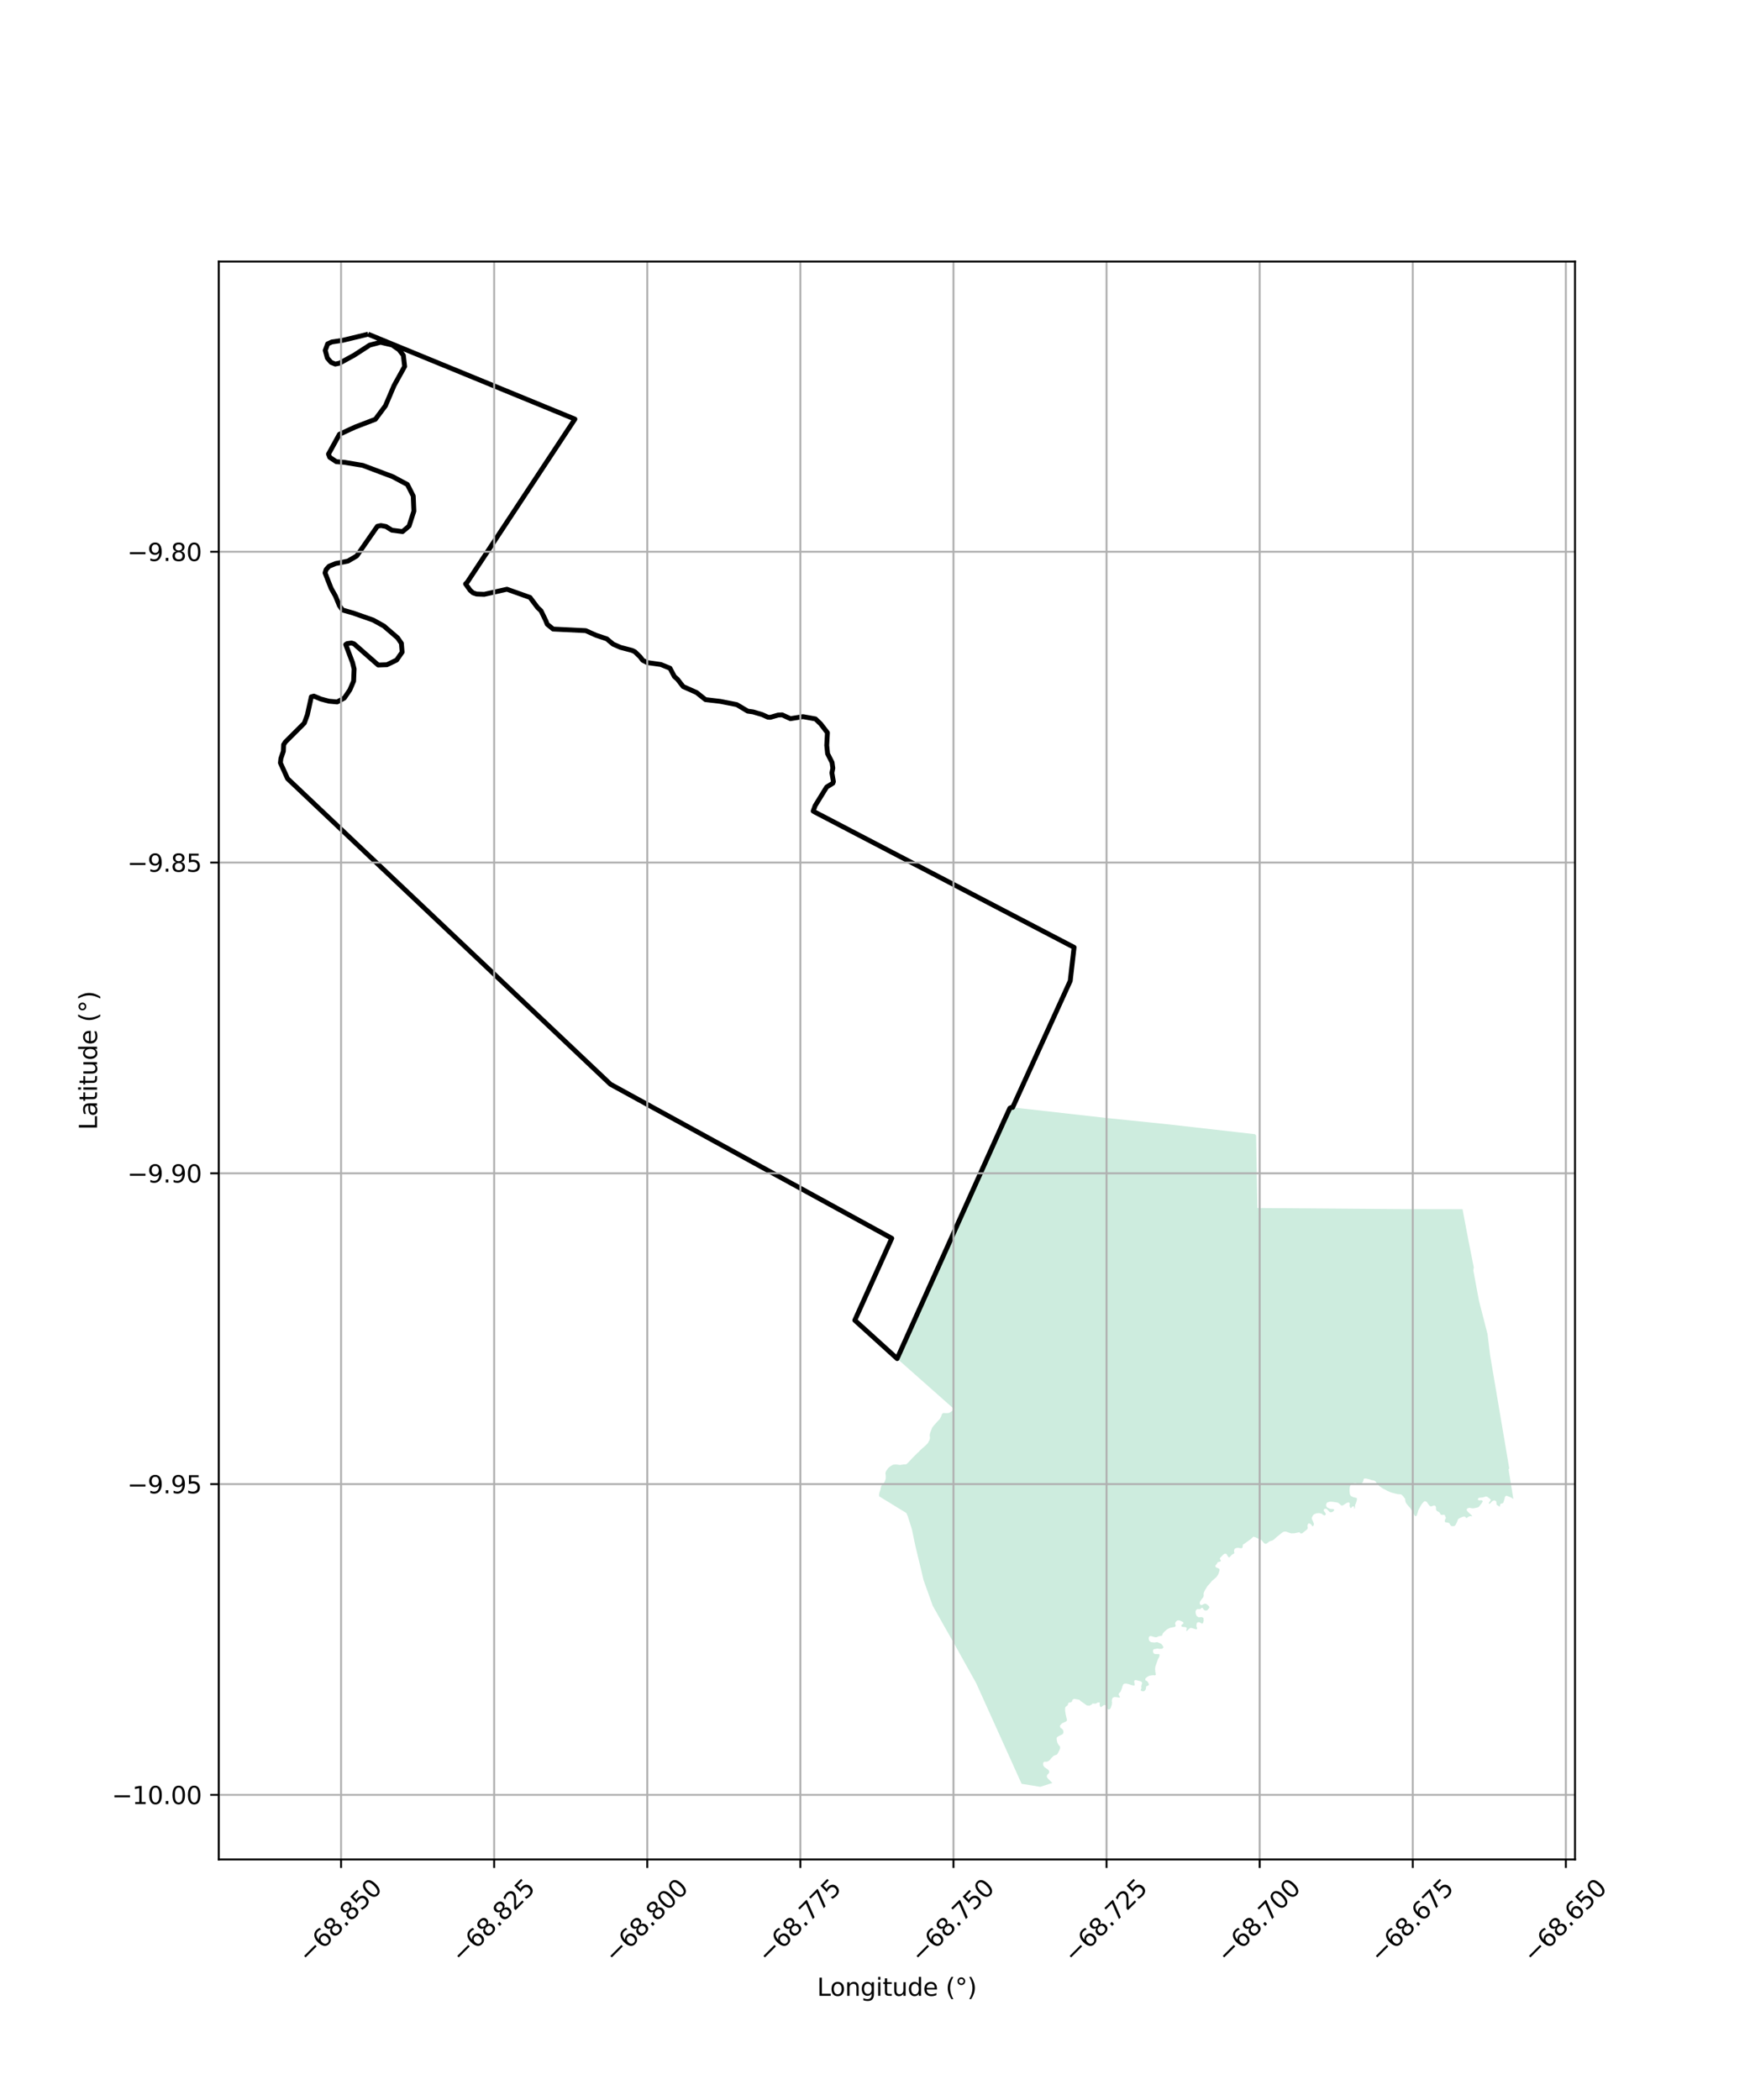 <?xml version="1.0" encoding="utf-8" standalone="no"?>
<!DOCTYPE svg PUBLIC "-//W3C//DTD SVG 1.1//EN"
  "http://www.w3.org/Graphics/SVG/1.1/DTD/svg11.dtd">
<svg xmlns:xlink="http://www.w3.org/1999/xlink" width="720pt" height="864pt" viewBox="0 0 720 864" xmlns="http://www.w3.org/2000/svg" version="1.1">
 <defs>
  <style type="text/css">*{stroke-linejoin: round; stroke-linecap: butt}</style>
 </defs>
 <g id="figure_1">
  <g id="patch_1">
   <path d="M 0 864 
L 720 864 
L 720 0 
L 0 0 
z
" style="fill: #ffffff"/>
  </g>
  <g id="axes_1">
   <g id="patch_2">
    <path d="M 90 765.029 
L 648 765.029 
L 648 107.611 
L 90 107.611 
z
" style="fill: #ffffff"/>
   </g>
   <g id="PatchCollection_1">
    <path d="M 416.219 455.588 
L 416.634 455.615 
L 455.979 460.054 
L 456.304 460.078 
L 480.962 462.619 
L 508.961 465.806 
L 516.296 466.64 
L 516.806 467.157 
L 517.314 497.014 
L 574.074 497.451 
L 574.767 497.459 
L 601.728 497.509 
L 604.143 510.276 
L 606.366 521.476 
L 606.162 522.624 
L 608.476 535.104 
L 612.01 548.876 
L 613.081 557.608 
L 613.227 558.511 
L 620.971 604.278 
L 620.652 604.48 
L 622.192 613.97 
L 622.636 616.705 
L 621.625 616.072 
L 619.752 615.357 
L 619.218 615.788 
L 618.863 617.169 
L 618.454 618.352 
L 618.142 618.53 
L 617.44 618.663 
L 617.157 619.221 
L 617.027 619.965 
L 615.762 619.042 
L 615.598 617.751 
L 615.315 617.445 
L 614.759 617.293 
L 614.15 617.49 
L 613.704 617.863 
L 613.28 618.388 
L 612.91 618.64 
L 612.617 618.728 
L 612.573 618.323 
L 612.931 617.798 
L 613.301 617.294 
L 613.246 616.867 
L 612.68 616.386 
L 611.841 615.785 
L 611.264 615.688 
L 610.579 615.94 
L 609.937 616.116 
L 609.043 616.176 
L 608.434 616.253 
L 608.108 616.548 
L 608.054 616.986 
L 608.261 617.227 
L 608.87 617.292 
L 609.534 617.214 
L 609.904 617.411 
L 610.057 617.695 
L 609.818 618.101 
L 609.405 618.758 
L 608.416 619.94 
L 608.136 620.162 
L 606.992 620.426 
L 605.982 620.591 
L 605.274 620.493 
L 604.599 620.363 
L 603.968 620.495 
L 603.555 620.791 
L 603.414 621.152 
L 603.599 621.622 
L 604.177 622.245 
L 604.93 622.931 
L 605.507 623.467 
L 605.725 624.003 
L 605.464 623.817 
L 604.832 623.796 
L 604.408 623.906 
L 603.842 624.234 
L 603.44 624.596 
L 603.2 624.509 
L 602.884 624.104 
L 602.493 623.94 
L 602.046 623.963 
L 601.083 624.357 
L 600.191 624.806 
L 599.81 625.168 
L 599.658 625.704 
L 599.246 626.624 
L 598.876 627.357 
L 598.496 627.795 
L 598.071 627.894 
L 597.484 627.928 
L 597.037 627.775 
L 596.667 627.392 
L 596.34 626.758 
L 595.97 626.539 
L 595.403 626.442 
L 594.652 626.311 
L 594.434 626.06 
L 594.456 625.655 
L 594.532 625.195 
L 594.781 624.757 
L 594.879 624.407 
L 594.628 623.958 
L 594.436 623.338 
L 593.968 623.199 
L 593.466 623.269 
L 592.859 623.235 
L 592.668 623.008 
L 592.321 622.364 
L 591.887 621.999 
L 591.263 621.738 
L 590.829 621.181 
L 590.811 620.152 
L 590.515 619.526 
L 590.048 619.386 
L 589.51 619.527 
L 588.973 619.771 
L 588.332 619.684 
L 587.638 618.866 
L 586.996 617.908 
L 586.302 617.613 
L 585.844 617.786 
L 584.899 618.886 
L 584.414 619.731 
L 583.566 621.318 
L 583.031 623.095 
L 582.771 623.671 
L 582.39 623.828 
L 582.043 623.567 
L 581.253 622.096 
L 580.211 620.441 
L 579.5 619.693 
L 578.545 618.474 
L 578.285 617.917 
L 578.145 617.22 
L 578.126 616.687 
L 577.171 615.468 
L 576.564 614.894 
L 576.009 614.79 
L 575.056 614.739 
L 573.722 614.412 
L 572.334 614.044 
L 570.895 613.436 
L 568.832 612.34 
L 567.444 611.383 
L 566.513 610.338 
L 565.94 609.502 
L 565.194 609.084 
L 564.414 608.981 
L 563.478 608.65 
L 562.161 608.338 
L 561.242 608.304 
L 561.034 608.67 
L 560.827 609.542 
L 560.481 610.065 
L 560.015 610.364 
L 559.199 610.467 
L 557.708 610.155 
L 557.084 610.19 
L 556.322 610.539 
L 555.577 611.098 
L 555.284 612.021 
L 555.233 613.44 
L 555.407 614.887 
L 555.841 615.531 
L 556.725 615.948 
L 558.078 616.296 
L 558.286 616.487 
L 558.268 617.051 
L 557.94 618.219 
L 557.508 619.265 
L 557.491 619.997 
L 557.405 620.555 
L 557.163 620.851 
L 557.162 620.276 
L 557.04 619.806 
L 556.642 619.719 
L 556.226 619.998 
L 555.863 620.487 
L 555.603 620.4 
L 555.429 620.138 
L 555.22 619.302 
L 555.393 618.71 
L 555.115 618.239 
L 554.664 618.118 
L 553.945 618.435 
L 552.837 619.133 
L 552.282 619.429 
L 551.728 619.343 
L 551.311 618.89 
L 550.461 618.229 
L 548.312 617.882 
L 547.047 617.849 
L 546.076 618.168 
L 545.765 618.53 
L 545.592 619.087 
L 545.645 619.68 
L 545.974 620.15 
L 546.633 620.55 
L 547.466 620.845 
L 548.28 620.827 
L 548.835 621.018 
L 548.957 621.245 
L 548.68 621.698 
L 548.195 622.047 
L 547.71 622.205 
L 547.184 622.173 
L 546.455 621.477 
L 545.813 620.78 
L 545.033 620.746 
L 544.652 621.078 
L 544.653 621.6 
L 545.069 622.175 
L 545.468 622.767 
L 545.399 623.185 
L 545.053 623.499 
L 544.637 623.43 
L 544.221 623.134 
L 543.718 622.734 
L 542.66 622.526 
L 541.603 622.631 
L 540.668 623.016 
L 540.183 623.487 
L 539.785 624.306 
L 539.701 624.862 
L 540.233 626.002 
L 540.543 626.821 
L 540.528 627.396 
L 540.217 627.954 
L 539.87 627.85 
L 539.575 627.345 
L 538.951 626.857 
L 538.379 626.771 
L 538.067 627.207 
L 537.895 627.799 
L 538.051 628.357 
L 537.982 628.845 
L 537.775 629.228 
L 537.29 629.63 
L 535.71 630.872 
L 535.096 630.892 
L 534.595 630.391 
L 532.684 630.806 
L 531.343 630.876 
L 530.672 630.704 
L 529.107 630.153 
L 528.282 630.153 
L 527.663 630.448 
L 526.22 631.59 
L 525.279 632.357 
L 524.876 632.716 
L 524.338 633.231 
L 523.973 633.525 
L 523.449 633.823 
L 522.897 633.973 
L 522.366 634.156 
L 522.023 634.373 
L 521.358 634.914 
L 521.015 635.151 
L 520.679 635.178 
L 520.417 635.091 
L 520.042 634.859 
L 519.833 634.643 
L 519.369 634.034 
L 518.857 633.568 
L 517.619 632.995 
L 516.373 632.411 
L 515.915 632.307 
L 515.665 632.286 
L 515.502 632.371 
L 515.285 632.589 
L 514.656 633.194 
L 512.074 635.063 
L 511.365 635.529 
L 511.293 636.048 
L 511.21 636.655 
L 511.042 636.846 
L 510.76 637.008 
L 509.937 636.911 
L 509.372 636.782 
L 508.469 636.945 
L 508.001 637.205 
L 507.743 637.773 
L 507.712 638.34 
L 507.857 638.826 
L 507.761 639.135 
L 506.922 639.606 
L 506.271 640.219 
L 505.918 640.672 
L 505.577 640.772 
L 505.222 640.367 
L 504.834 639.718 
L 504.705 639.459 
L 504.398 639.265 
L 503.946 639.217 
L 503.43 639.493 
L 502.898 639.996 
L 502.495 640.45 
L 502.076 640.872 
L 501.867 641.181 
L 501.988 641.565 
L 502.231 641.891 
L 502.292 642.165 
L 502.212 642.379 
L 501.868 642.532 
L 501.423 642.603 
L 501.069 642.746 
L 500.796 643 
L 500.735 643.285 
L 500.513 643.57 
L 500.301 643.824 
L 500.068 644.109 
L 500.059 644.465 
L 500.2 644.75 
L 500.534 644.963 
L 501.101 645.159 
L 501.525 645.393 
L 501.771 645.673 
L 501.723 646.167 
L 501.494 647.007 
L 501.118 647.913 
L 500.624 648.643 
L 500.218 649.083 
L 499.809 649.429 
L 498.606 650.457 
L 497.857 651.387 
L 496.793 652.554 
L 495.894 653.99 
L 495.338 655.077 
L 495.19 655.81 
L 495.24 656.65 
L 494.961 657.259 
L 494.372 657.968 
L 493.685 659.022 
L 493.588 659.631 
L 493.768 660.125 
L 494.145 660.372 
L 494.669 660.273 
L 495.341 659.91 
L 495.93 659.827 
L 496.389 659.975 
L 496.946 660.419 
L 497.422 660.863 
L 497.585 661.389 
L 497.032 662.157 
L 496.452 662.608 
L 495.608 662.556 
L 495.028 661.947 
L 494.816 661.524 
L 494.395 661.497 
L 493.815 662.028 
L 492.872 662.032 
L 492.602 662.002 
L 492.023 662.506 
L 491.865 663.222 
L 492.05 664.255 
L 492.394 664.918 
L 493.106 665.394 
L 494.477 665.313 
L 495.163 665.684 
L 495.213 666.892 
L 495.003 667.661 
L 494.634 668.059 
L 493.974 667.715 
L 493.341 667.371 
L 492.471 667.584 
L 492.314 668.193 
L 492.236 669.068 
L 492.473 669.73 
L 492.5 670.181 
L 492.157 670.366 
L 491.419 670.155 
L 490.417 669.838 
L 489.81 669.759 
L 489.046 670.263 
L 488.62 670.738 
L 488.305 671.022 
L 488.122 671.055 
L 488.089 670.772 
L 488.254 670.105 
L 488.237 669.705 
L 487.939 669.505 
L 487.109 669.389 
L 486.463 669.34 
L 486.064 669.107 
L 486.031 668.657 
L 486.478 668.256 
L 486.826 668.023 
L 486.909 667.739 
L 486.726 667.339 
L 485.795 666.903 
L 485.299 666.707 
L 484.702 666.641 
L 484.288 666.791 
L 483.841 667.159 
L 483.592 667.525 
L 483.46 667.959 
L 483.56 668.426 
L 483.726 668.759 
L 483.594 669.176 
L 483.245 669.376 
L 482.533 669.51 
L 481.421 669.744 
L 480.766 670.034 
L 480.036 670.467 
L 479.083 671.292 
L 478.81 671.585 
L 478.429 672.069 
L 478.247 672.453 
L 478.181 672.852 
L 477.949 672.969 
L 477.369 673.087 
L 476.589 673.254 
L 475.926 673.588 
L 475.396 673.622 
L 474.517 673.422 
L 473.803 673.173 
L 473.256 673.107 
L 472.842 673.307 
L 472.61 673.907 
L 472.677 674.541 
L 472.876 675.074 
L 473.275 675.457 
L 473.723 675.657 
L 474.928 675.789 
L 476.135 675.623 
L 477.754 676.311 
L 478.413 677.137 
L 478.661 677.771 
L 478.222 678.323 
L 477.152 678.407 
L 476.22 678.27 
L 474.656 678.547 
L 474.336 679.137 
L 474.548 680.119 
L 475.042 680.504 
L 476.194 680.559 
L 476.907 680.558 
L 477.072 680.834 
L 476.963 681.633 
L 476.443 682.571 
L 475.759 684.502 
L 475.346 685.728 
L 475.237 686.694 
L 475.348 687.962 
L 475.541 688.844 
L 475.486 689.12 
L 475.157 689.285 
L 474.279 689.231 
L 472.853 689.453 
L 471.838 690.033 
L 471.235 690.612 
L 471.208 691.274 
L 471.757 691.55 
L 472.251 692.018 
L 472.664 692.817 
L 472.691 693.203 
L 472.308 693.534 
L 471.594 693.811 
L 471.485 694.583 
L 471.321 695.19 
L 470.801 695.797 
L 470.087 695.88 
L 469.593 695.687 
L 469.291 695.357 
L 469.62 694.584 
L 469.537 693.73 
L 469.892 692.489 
L 469.755 692.02 
L 469.233 691.717 
L 467.916 691.36 
L 467.235 691.234 
L 466.928 691.278 
L 466.709 691.499 
L 466.627 691.912 
L 466.765 692.491 
L 466.82 693.153 
L 466.711 693.484 
L 465.805 693.374 
L 464.324 692.879 
L 463.308 692.66 
L 462.513 692.743 
L 462.101 693.047 
L 461.91 693.516 
L 461.582 694.591 
L 461.033 696.023 
L 460.428 696.604 
L 460.236 697.241 
L 460.622 697.877 
L 460.651 697.997 
L 460.815 698.291 
L 460.457 698.43 
L 459.604 698.292 
L 458.916 698.237 
L 458.481 698.193 
L 458.173 698.349 
L 457.76 698.543 
L 457.568 699.013 
L 457.404 699.953 
L 457.528 700.179 
L 457.432 701.309 
L 457.021 702.609 
L 456.581 703.218 
L 456.113 703.384 
L 455.672 703.053 
L 455.369 702.223 
L 455.149 701.726 
L 454.515 701.477 
L 454.185 701.505 
L 453.69 701.865 
L 453.14 702.28 
L 452.893 702.391 
L 452.534 701.949 
L 452.396 701.175 
L 452.524 700.506 
L 451.708 700.428 
L 451.267 700.678 
L 450.965 700.899 
L 450.715 700.893 
L 450.387 700.928 
L 449.506 700.873 
L 449.067 701.344 
L 448.269 701.759 
L 447.168 701.677 
L 445.956 700.793 
L 444.635 699.881 
L 444.046 699.332 
L 441.911 698.954 
L 441.689 699.082 
L 441.222 699.386 
L 441.002 700.133 
L 440.535 700.382 
L 439.764 700.494 
L 439.434 700.909 
L 439.352 701.49 
L 438.912 701.85 
L 438.39 702.293 
L 438.212 702.774 
L 438.213 703.797 
L 438.461 705.374 
L 438.82 706.922 
L 438.986 707.724 
L 438.766 708.167 
L 437.941 708.582 
L 437.033 708.97 
L 436.511 709.469 
L 436.071 710.022 
L 436.264 710.824 
L 436.842 711.211 
L 437.338 711.68 
L 437.555 712.64 
L 437.281 713.442 
L 436.153 713.996 
L 435.245 714.467 
L 434.778 714.91 
L 434.751 715.684 
L 435.027 717.012 
L 435.606 718.007 
L 436.074 718.504 
L 436.185 719.224 
L 435.91 719.998 
L 435.526 720.745 
L 435.141 721.492 
L 434.811 721.908 
L 433.6 722.324 
L 432.717 723.147 
L 431.837 724.198 
L 431.095 724.697 
L 430.407 724.836 
L 429.719 724.809 
L 429.196 725.196 
L 429.197 726.303 
L 429.776 727.104 
L 430.629 727.684 
L 431.235 728.126 
L 431.648 728.596 
L 431.676 729.288 
L 431.236 729.869 
L 430.797 730.284 
L 430.687 731.114 
L 431.321 731.943 
L 432.34 732.938 
L 432.965 733.574 
L 430.228 734.44 
L 427.993 735.147 
L 421.529 734.107 
L 420.323 733.913 
L 413.098 717.909 
L 401.601 692.443 
L 397.17 684.501 
L 393.037 677.057 
L 388.628 669.32 
L 383.748 660.627 
L 379.953 650.026 
L 379.45 647.843 
L 376.584 635.91 
L 375.173 629.164 
L 373.462 623.754 
L 372.852 622.466 
L 361.73 615.647 
L 361.673 614.798 
L 361.925 613.754 
L 362.152 613.189 
L 362.375 612.195 
L 362.453 611.665 
L 362.62 611.333 
L 362.922 610.962 
L 363.469 610.336 
L 364.052 609.559 
L 364.422 608.255 
L 364.409 606.91 
L 364.296 606.408 
L 364.352 605.724 
L 364.589 605.22 
L 365.452 603.974 
L 366.316 603.265 
L 367.434 602.614 
L 368.382 602.522 
L 369.176 602.562 
L 370.268 602.733 
L 371.809 602.503 
L 372.603 602.508 
L 373.168 602.217 
L 374.078 601.3 
L 375.402 599.848 
L 376.786 598.476 
L 377.53 597.727 
L 378.038 597.315 
L 378.383 596.874 
L 379.402 595.953 
L 380.712 594.793 
L 381.722 593.769 
L 382.43 592.46 
L 382.615 591.682 
L 382.525 590.702 
L 382.507 590.29 
L 382.735 589.395 
L 383.23 588.127 
L 383.489 587.435 
L 384.039 586.689 
L 384.635 586.015 
L 385.774 584.738 
L 386.689 583.779 
L 387.181 582.797 
L 387.514 581.9 
L 387.918 581.414 
L 388.296 581.374 
L 389.696 581.406 
L 390.458 581.306 
L 391.23 580.868 
L 392.056 580.178 
L 392.761 579.752 
L 392.096 579.344 
L 373.283 562.675 
L 369.103 558.971 
L 375.017 545.84 
L 380.193 534.34 
L 385.624 522.27 
L 393.962 503.748 
L 399.362 491.758 
L 413.152 461.023 
L 415.499 455.92 
L 416.219 455.588 
" clip-path="url(#p9c5f252899)" style="fill: #b3e2cd; fill-opacity: 0.65"/>
   </g>
   <g id="PatchCollection_2">
    <path d="M 151.451 137.493 
L 236.533 172.433 
L 192.261 239.511 
L 191.553 240.233 
L 193.41 242.836 
L 194.629 243.92 
L 196.101 244.416 
L 199.229 244.529 
L 208.572 242.431 
L 218.059 245.81 
L 221.177 249.968 
L 222.596 251.321 
L 224.592 255.425 
L 225.15 256.84 
L 227.577 258.814 
L 241.001 259.471 
L 245.147 261.333 
L 249.658 262.853 
L 252.23 265.011 
L 255.315 266.361 
L 259.977 267.58 
L 261.191 268.138 
L 263.347 270.226 
L 264.441 271.669 
L 266.265 272.598 
L 271.887 273.398 
L 275.646 274.92 
L 277.475 278.371 
L 278.739 279.479 
L 281.063 282.465 
L 286.586 284.924 
L 290.248 287.84 
L 296.27 288.554 
L 303.117 289.896 
L 307.63 292.586 
L 309.81 292.891 
L 313.528 293.988 
L 315.938 295.078 
L 316.941 295.136 
L 320.105 294.207 
L 321.772 294.114 
L 325.211 295.68 
L 330.362 294.852 
L 335.503 295.786 
L 337.62 297.81 
L 340.43 301.449 
L 340.145 306.658 
L 340.498 310.09 
L 342.327 313.692 
L 342.65 316.025 
L 342.276 317.989 
L 342.886 321.568 
L 342.669 322.222 
L 340.099 323.826 
L 335.401 331.437 
L 334.566 333.71 
L 335.262 334.122 
L 441.909 389.769 
L 440.317 403.583 
L 416.634 455.615 
L 416.219 455.588 
L 415.499 455.92 
L 413.152 461.023 
L 369.103 558.971 
L 351.688 543.196 
L 366.899 509.471 
L 251.162 446.088 
L 118.313 320.351 
L 115.364 313.86 
L 115.564 312.069 
L 116.581 309.084 
L 116.691 306.378 
L 117.388 305.3 
L 125.198 297.513 
L 126.459 294.084 
L 128.092 286.678 
L 129.133 286.397 
L 131.979 287.591 
L 135.335 288.49 
L 138.687 288.809 
L 141.649 287.205 
L 143.939 283.845 
L 145.492 280.223 
L 145.691 275.222 
L 145.068 272.676 
L 142.238 265.187 
L 142.795 264.801 
L 144.627 264.554 
L 145.667 264.906 
L 155.609 273.618 
L 159.19 273.496 
L 163.174 271.568 
L 165.442 268.317 
L 165.144 264.684 
L 163.57 262.412 
L 157.913 257.548 
L 153.536 255.119 
L 145.324 252.233 
L 140.916 250.966 
L 139.642 249.178 
L 138.028 245.26 
L 136.217 242.023 
L 133.734 235.699 
L 134.167 234.328 
L 135.397 232.959 
L 138.12 231.85 
L 143.158 230.846 
L 146.781 228.722 
L 155.243 216.551 
L 156.719 216.226 
L 158.835 216.631 
L 161.244 218.155 
L 165.628 218.71 
L 168.297 216.435 
L 170.283 210.287 
L 170.02 204.08 
L 167.624 199.355 
L 161.615 196.131 
L 149.246 191.475 
L 141.715 190.217 
L 138.368 189.942 
L 135.646 188.142 
L 135.154 186.817 
L 139.648 178.688 
L 146.1 175.696 
L 154.429 172.51 
L 158.585 166.937 
L 162.142 158.595 
L 166.483 150.77 
L 165.951 146.198 
L 164.163 143.892 
L 161.354 141.949 
L 156.556 140.811 
L 152.094 141.999 
L 145.654 146.165 
L 139.687 149.428 
L 137.946 149.794 
L 136.222 149.093 
L 134.676 147.292 
L 133.807 144.151 
L 134.805 141.473 
L 136.525 140.691 
L 141.045 140.014 
L 151.451 137.493 
L 151.451 137.493 
" clip-path="url(#p9c5f252899)" style="fill: none; stroke: #000000; stroke-width: 2"/>
   </g>
   <g id="matplotlib.axis_1">
    <g id="xtick_1">
     <g id="line2d_1">
      <path d="M 140.32 765.029 
L 140.32 107.611 
" clip-path="url(#p9c5f252899)" style="fill: none; stroke: #b0b0b0; stroke-width: 0.8; stroke-linecap: square"/>
     </g>
     <g id="line2d_2">
      <defs>
       <path id="mf2484168eb" d="M 0 0 
L 0 3.5 
" style="stroke: #000000; stroke-width: 0.8"/>
      </defs>
      <g>
       <use xlink:href="#mf2484168eb" x="140.32" y="765.029" style="stroke: #000000; stroke-width: 0.8"/>
      </g>
     </g>
     <g id="text_1">
      <!-- −68.850 -->
      <g transform="translate(126.938 808.07) rotate(-45) scale(0.1 -0.1)">
       <defs>
        <path id="DejaVuSans-2212" d="M 678 2272 
L 4684 2272 
L 4684 1741 
L 678 1741 
L 678 2272 
z
" transform="scale(0.016)"/>
        <path id="DejaVuSans-36" d="M 2113 2584 
Q 1688 2584 1439 2293 
Q 1191 2003 1191 1497 
Q 1191 994 1439 701 
Q 1688 409 2113 409 
Q 2538 409 2786 701 
Q 3034 994 3034 1497 
Q 3034 2003 2786 2293 
Q 2538 2584 2113 2584 
z
M 3366 4563 
L 3366 3988 
Q 3128 4100 2886 4159 
Q 2644 4219 2406 4219 
Q 1781 4219 1451 3797 
Q 1122 3375 1075 2522 
Q 1259 2794 1537 2939 
Q 1816 3084 2150 3084 
Q 2853 3084 3261 2657 
Q 3669 2231 3669 1497 
Q 3669 778 3244 343 
Q 2819 -91 2113 -91 
Q 1303 -91 875 529 
Q 447 1150 447 2328 
Q 447 3434 972 4092 
Q 1497 4750 2381 4750 
Q 2619 4750 2861 4703 
Q 3103 4656 3366 4563 
z
" transform="scale(0.016)"/>
        <path id="DejaVuSans-38" d="M 2034 2216 
Q 1584 2216 1326 1975 
Q 1069 1734 1069 1313 
Q 1069 891 1326 650 
Q 1584 409 2034 409 
Q 2484 409 2743 651 
Q 3003 894 3003 1313 
Q 3003 1734 2745 1975 
Q 2488 2216 2034 2216 
z
M 1403 2484 
Q 997 2584 770 2862 
Q 544 3141 544 3541 
Q 544 4100 942 4425 
Q 1341 4750 2034 4750 
Q 2731 4750 3128 4425 
Q 3525 4100 3525 3541 
Q 3525 3141 3298 2862 
Q 3072 2584 2669 2484 
Q 3125 2378 3379 2068 
Q 3634 1759 3634 1313 
Q 3634 634 3220 271 
Q 2806 -91 2034 -91 
Q 1263 -91 848 271 
Q 434 634 434 1313 
Q 434 1759 690 2068 
Q 947 2378 1403 2484 
z
M 1172 3481 
Q 1172 3119 1398 2916 
Q 1625 2713 2034 2713 
Q 2441 2713 2670 2916 
Q 2900 3119 2900 3481 
Q 2900 3844 2670 4047 
Q 2441 4250 2034 4250 
Q 1625 4250 1398 4047 
Q 1172 3844 1172 3481 
z
" transform="scale(0.016)"/>
        <path id="DejaVuSans-2e" d="M 684 794 
L 1344 794 
L 1344 0 
L 684 0 
L 684 794 
z
" transform="scale(0.016)"/>
        <path id="DejaVuSans-35" d="M 691 4666 
L 3169 4666 
L 3169 4134 
L 1269 4134 
L 1269 2991 
Q 1406 3038 1543 3061 
Q 1681 3084 1819 3084 
Q 2600 3084 3056 2656 
Q 3513 2228 3513 1497 
Q 3513 744 3044 326 
Q 2575 -91 1722 -91 
Q 1428 -91 1123 -41 
Q 819 9 494 109 
L 494 744 
Q 775 591 1075 516 
Q 1375 441 1709 441 
Q 2250 441 2565 725 
Q 2881 1009 2881 1497 
Q 2881 1984 2565 2268 
Q 2250 2553 1709 2553 
Q 1456 2553 1204 2497 
Q 953 2441 691 2322 
L 691 4666 
z
" transform="scale(0.016)"/>
        <path id="DejaVuSans-30" d="M 2034 4250 
Q 1547 4250 1301 3770 
Q 1056 3291 1056 2328 
Q 1056 1369 1301 889 
Q 1547 409 2034 409 
Q 2525 409 2770 889 
Q 3016 1369 3016 2328 
Q 3016 3291 2770 3770 
Q 2525 4250 2034 4250 
z
M 2034 4750 
Q 2819 4750 3233 4129 
Q 3647 3509 3647 2328 
Q 3647 1150 3233 529 
Q 2819 -91 2034 -91 
Q 1250 -91 836 529 
Q 422 1150 422 2328 
Q 422 3509 836 4129 
Q 1250 4750 2034 4750 
z
" transform="scale(0.016)"/>
       </defs>
       <use xlink:href="#DejaVuSans-2212"/>
       <use xlink:href="#DejaVuSans-36" transform="translate(83.789 0)"/>
       <use xlink:href="#DejaVuSans-38" transform="translate(147.412 0)"/>
       <use xlink:href="#DejaVuSans-2e" transform="translate(211.035 0)"/>
       <use xlink:href="#DejaVuSans-38" transform="translate(242.822 0)"/>
       <use xlink:href="#DejaVuSans-35" transform="translate(306.445 0)"/>
       <use xlink:href="#DejaVuSans-30" transform="translate(370.068 0)"/>
      </g>
     </g>
    </g>
    <g id="xtick_2">
     <g id="line2d_3">
      <path d="M 203.311 765.029 
L 203.311 107.611 
" clip-path="url(#p9c5f252899)" style="fill: none; stroke: #b0b0b0; stroke-width: 0.8; stroke-linecap: square"/>
     </g>
     <g id="line2d_4">
      <g>
       <use xlink:href="#mf2484168eb" x="203.311" y="765.029" style="stroke: #000000; stroke-width: 0.8"/>
      </g>
     </g>
     <g id="text_2">
      <!-- −68.825 -->
      <g transform="translate(189.928 808.07) rotate(-45) scale(0.1 -0.1)">
       <defs>
        <path id="DejaVuSans-32" d="M 1228 531 
L 3431 531 
L 3431 0 
L 469 0 
L 469 531 
Q 828 903 1448 1529 
Q 2069 2156 2228 2338 
Q 2531 2678 2651 2914 
Q 2772 3150 2772 3378 
Q 2772 3750 2511 3984 
Q 2250 4219 1831 4219 
Q 1534 4219 1204 4116 
Q 875 4013 500 3803 
L 500 4441 
Q 881 4594 1212 4672 
Q 1544 4750 1819 4750 
Q 2544 4750 2975 4387 
Q 3406 4025 3406 3419 
Q 3406 3131 3298 2873 
Q 3191 2616 2906 2266 
Q 2828 2175 2409 1742 
Q 1991 1309 1228 531 
z
" transform="scale(0.016)"/>
       </defs>
       <use xlink:href="#DejaVuSans-2212"/>
       <use xlink:href="#DejaVuSans-36" transform="translate(83.789 0)"/>
       <use xlink:href="#DejaVuSans-38" transform="translate(147.412 0)"/>
       <use xlink:href="#DejaVuSans-2e" transform="translate(211.035 0)"/>
       <use xlink:href="#DejaVuSans-38" transform="translate(242.822 0)"/>
       <use xlink:href="#DejaVuSans-32" transform="translate(306.445 0)"/>
       <use xlink:href="#DejaVuSans-35" transform="translate(370.068 0)"/>
      </g>
     </g>
    </g>
    <g id="xtick_3">
     <g id="line2d_5">
      <path d="M 266.301 765.029 
L 266.301 107.611 
" clip-path="url(#p9c5f252899)" style="fill: none; stroke: #b0b0b0; stroke-width: 0.8; stroke-linecap: square"/>
     </g>
     <g id="line2d_6">
      <g>
       <use xlink:href="#mf2484168eb" x="266.301" y="765.029" style="stroke: #000000; stroke-width: 0.8"/>
      </g>
     </g>
     <g id="text_3">
      <!-- −68.800 -->
      <g transform="translate(252.918 808.07) rotate(-45) scale(0.1 -0.1)">
       <use xlink:href="#DejaVuSans-2212"/>
       <use xlink:href="#DejaVuSans-36" transform="translate(83.789 0)"/>
       <use xlink:href="#DejaVuSans-38" transform="translate(147.412 0)"/>
       <use xlink:href="#DejaVuSans-2e" transform="translate(211.035 0)"/>
       <use xlink:href="#DejaVuSans-38" transform="translate(242.822 0)"/>
       <use xlink:href="#DejaVuSans-30" transform="translate(306.445 0)"/>
       <use xlink:href="#DejaVuSans-30" transform="translate(370.068 0)"/>
      </g>
     </g>
    </g>
    <g id="xtick_4">
     <g id="line2d_7">
      <path d="M 329.291 765.029 
L 329.291 107.611 
" clip-path="url(#p9c5f252899)" style="fill: none; stroke: #b0b0b0; stroke-width: 0.8; stroke-linecap: square"/>
     </g>
     <g id="line2d_8">
      <g>
       <use xlink:href="#mf2484168eb" x="329.291" y="765.029" style="stroke: #000000; stroke-width: 0.8"/>
      </g>
     </g>
     <g id="text_4">
      <!-- −68.775 -->
      <g transform="translate(315.909 808.07) rotate(-45) scale(0.1 -0.1)">
       <defs>
        <path id="DejaVuSans-37" d="M 525 4666 
L 3525 4666 
L 3525 4397 
L 1831 0 
L 1172 0 
L 2766 4134 
L 525 4134 
L 525 4666 
z
" transform="scale(0.016)"/>
       </defs>
       <use xlink:href="#DejaVuSans-2212"/>
       <use xlink:href="#DejaVuSans-36" transform="translate(83.789 0)"/>
       <use xlink:href="#DejaVuSans-38" transform="translate(147.412 0)"/>
       <use xlink:href="#DejaVuSans-2e" transform="translate(211.035 0)"/>
       <use xlink:href="#DejaVuSans-37" transform="translate(242.822 0)"/>
       <use xlink:href="#DejaVuSans-37" transform="translate(306.445 0)"/>
       <use xlink:href="#DejaVuSans-35" transform="translate(370.068 0)"/>
      </g>
     </g>
    </g>
    <g id="xtick_5">
     <g id="line2d_9">
      <path d="M 392.281 765.029 
L 392.281 107.611 
" clip-path="url(#p9c5f252899)" style="fill: none; stroke: #b0b0b0; stroke-width: 0.8; stroke-linecap: square"/>
     </g>
     <g id="line2d_10">
      <g>
       <use xlink:href="#mf2484168eb" x="392.281" y="765.029" style="stroke: #000000; stroke-width: 0.8"/>
      </g>
     </g>
     <g id="text_5">
      <!-- −68.750 -->
      <g transform="translate(378.899 808.07) rotate(-45) scale(0.1 -0.1)">
       <use xlink:href="#DejaVuSans-2212"/>
       <use xlink:href="#DejaVuSans-36" transform="translate(83.789 0)"/>
       <use xlink:href="#DejaVuSans-38" transform="translate(147.412 0)"/>
       <use xlink:href="#DejaVuSans-2e" transform="translate(211.035 0)"/>
       <use xlink:href="#DejaVuSans-37" transform="translate(242.822 0)"/>
       <use xlink:href="#DejaVuSans-35" transform="translate(306.445 0)"/>
       <use xlink:href="#DejaVuSans-30" transform="translate(370.068 0)"/>
      </g>
     </g>
    </g>
    <g id="xtick_6">
     <g id="line2d_11">
      <path d="M 455.272 765.029 
L 455.272 107.611 
" clip-path="url(#p9c5f252899)" style="fill: none; stroke: #b0b0b0; stroke-width: 0.8; stroke-linecap: square"/>
     </g>
     <g id="line2d_12">
      <g>
       <use xlink:href="#mf2484168eb" x="455.272" y="765.029" style="stroke: #000000; stroke-width: 0.8"/>
      </g>
     </g>
     <g id="text_6">
      <!-- −68.725 -->
      <g transform="translate(441.889 808.07) rotate(-45) scale(0.1 -0.1)">
       <use xlink:href="#DejaVuSans-2212"/>
       <use xlink:href="#DejaVuSans-36" transform="translate(83.789 0)"/>
       <use xlink:href="#DejaVuSans-38" transform="translate(147.412 0)"/>
       <use xlink:href="#DejaVuSans-2e" transform="translate(211.035 0)"/>
       <use xlink:href="#DejaVuSans-37" transform="translate(242.822 0)"/>
       <use xlink:href="#DejaVuSans-32" transform="translate(306.445 0)"/>
       <use xlink:href="#DejaVuSans-35" transform="translate(370.068 0)"/>
      </g>
     </g>
    </g>
    <g id="xtick_7">
     <g id="line2d_13">
      <path d="M 518.262 765.029 
L 518.262 107.611 
" clip-path="url(#p9c5f252899)" style="fill: none; stroke: #b0b0b0; stroke-width: 0.8; stroke-linecap: square"/>
     </g>
     <g id="line2d_14">
      <g>
       <use xlink:href="#mf2484168eb" x="518.262" y="765.029" style="stroke: #000000; stroke-width: 0.8"/>
      </g>
     </g>
     <g id="text_7">
      <!-- −68.700 -->
      <g transform="translate(504.879 808.07) rotate(-45) scale(0.1 -0.1)">
       <use xlink:href="#DejaVuSans-2212"/>
       <use xlink:href="#DejaVuSans-36" transform="translate(83.789 0)"/>
       <use xlink:href="#DejaVuSans-38" transform="translate(147.412 0)"/>
       <use xlink:href="#DejaVuSans-2e" transform="translate(211.035 0)"/>
       <use xlink:href="#DejaVuSans-37" transform="translate(242.822 0)"/>
       <use xlink:href="#DejaVuSans-30" transform="translate(306.445 0)"/>
       <use xlink:href="#DejaVuSans-30" transform="translate(370.068 0)"/>
      </g>
     </g>
    </g>
    <g id="xtick_8">
     <g id="line2d_15">
      <path d="M 581.252 765.029 
L 581.252 107.611 
" clip-path="url(#p9c5f252899)" style="fill: none; stroke: #b0b0b0; stroke-width: 0.8; stroke-linecap: square"/>
     </g>
     <g id="line2d_16">
      <g>
       <use xlink:href="#mf2484168eb" x="581.252" y="765.029" style="stroke: #000000; stroke-width: 0.8"/>
      </g>
     </g>
     <g id="text_8">
      <!-- −68.675 -->
      <g transform="translate(567.87 808.07) rotate(-45) scale(0.1 -0.1)">
       <use xlink:href="#DejaVuSans-2212"/>
       <use xlink:href="#DejaVuSans-36" transform="translate(83.789 0)"/>
       <use xlink:href="#DejaVuSans-38" transform="translate(147.412 0)"/>
       <use xlink:href="#DejaVuSans-2e" transform="translate(211.035 0)"/>
       <use xlink:href="#DejaVuSans-36" transform="translate(242.822 0)"/>
       <use xlink:href="#DejaVuSans-37" transform="translate(306.445 0)"/>
       <use xlink:href="#DejaVuSans-35" transform="translate(370.068 0)"/>
      </g>
     </g>
    </g>
    <g id="xtick_9">
     <g id="line2d_17">
      <path d="M 644.242 765.029 
L 644.242 107.611 
" clip-path="url(#p9c5f252899)" style="fill: none; stroke: #b0b0b0; stroke-width: 0.8; stroke-linecap: square"/>
     </g>
     <g id="line2d_18">
      <g>
       <use xlink:href="#mf2484168eb" x="644.242" y="765.029" style="stroke: #000000; stroke-width: 0.8"/>
      </g>
     </g>
     <g id="text_9">
      <!-- −68.650 -->
      <g transform="translate(630.86 808.07) rotate(-45) scale(0.1 -0.1)">
       <use xlink:href="#DejaVuSans-2212"/>
       <use xlink:href="#DejaVuSans-36" transform="translate(83.789 0)"/>
       <use xlink:href="#DejaVuSans-38" transform="translate(147.412 0)"/>
       <use xlink:href="#DejaVuSans-2e" transform="translate(211.035 0)"/>
       <use xlink:href="#DejaVuSans-36" transform="translate(242.822 0)"/>
       <use xlink:href="#DejaVuSans-35" transform="translate(306.445 0)"/>
       <use xlink:href="#DejaVuSans-30" transform="translate(370.068 0)"/>
      </g>
     </g>
    </g>
    <g id="text_10">
     <!-- Longitude (°) -->
     <g transform="translate(336.14 821.139) scale(0.1 -0.1)">
      <defs>
       <path id="DejaVuSans-4c" d="M 628 4666 
L 1259 4666 
L 1259 531 
L 3531 531 
L 3531 0 
L 628 0 
L 628 4666 
z
" transform="scale(0.016)"/>
       <path id="DejaVuSans-6f" d="M 1959 3097 
Q 1497 3097 1228 2736 
Q 959 2375 959 1747 
Q 959 1119 1226 758 
Q 1494 397 1959 397 
Q 2419 397 2687 759 
Q 2956 1122 2956 1747 
Q 2956 2369 2687 2733 
Q 2419 3097 1959 3097 
z
M 1959 3584 
Q 2709 3584 3137 3096 
Q 3566 2609 3566 1747 
Q 3566 888 3137 398 
Q 2709 -91 1959 -91 
Q 1206 -91 779 398 
Q 353 888 353 1747 
Q 353 2609 779 3096 
Q 1206 3584 1959 3584 
z
" transform="scale(0.016)"/>
       <path id="DejaVuSans-6e" d="M 3513 2113 
L 3513 0 
L 2938 0 
L 2938 2094 
Q 2938 2591 2744 2837 
Q 2550 3084 2163 3084 
Q 1697 3084 1428 2787 
Q 1159 2491 1159 1978 
L 1159 0 
L 581 0 
L 581 3500 
L 1159 3500 
L 1159 2956 
Q 1366 3272 1645 3428 
Q 1925 3584 2291 3584 
Q 2894 3584 3203 3211 
Q 3513 2838 3513 2113 
z
" transform="scale(0.016)"/>
       <path id="DejaVuSans-67" d="M 2906 1791 
Q 2906 2416 2648 2759 
Q 2391 3103 1925 3103 
Q 1463 3103 1205 2759 
Q 947 2416 947 1791 
Q 947 1169 1205 825 
Q 1463 481 1925 481 
Q 2391 481 2648 825 
Q 2906 1169 2906 1791 
z
M 3481 434 
Q 3481 -459 3084 -895 
Q 2688 -1331 1869 -1331 
Q 1566 -1331 1297 -1286 
Q 1028 -1241 775 -1147 
L 775 -588 
Q 1028 -725 1275 -790 
Q 1522 -856 1778 -856 
Q 2344 -856 2625 -561 
Q 2906 -266 2906 331 
L 2906 616 
Q 2728 306 2450 153 
Q 2172 0 1784 0 
Q 1141 0 747 490 
Q 353 981 353 1791 
Q 353 2603 747 3093 
Q 1141 3584 1784 3584 
Q 2172 3584 2450 3431 
Q 2728 3278 2906 2969 
L 2906 3500 
L 3481 3500 
L 3481 434 
z
" transform="scale(0.016)"/>
       <path id="DejaVuSans-69" d="M 603 3500 
L 1178 3500 
L 1178 0 
L 603 0 
L 603 3500 
z
M 603 4863 
L 1178 4863 
L 1178 4134 
L 603 4134 
L 603 4863 
z
" transform="scale(0.016)"/>
       <path id="DejaVuSans-74" d="M 1172 4494 
L 1172 3500 
L 2356 3500 
L 2356 3053 
L 1172 3053 
L 1172 1153 
Q 1172 725 1289 603 
Q 1406 481 1766 481 
L 2356 481 
L 2356 0 
L 1766 0 
Q 1100 0 847 248 
Q 594 497 594 1153 
L 594 3053 
L 172 3053 
L 172 3500 
L 594 3500 
L 594 4494 
L 1172 4494 
z
" transform="scale(0.016)"/>
       <path id="DejaVuSans-75" d="M 544 1381 
L 544 3500 
L 1119 3500 
L 1119 1403 
Q 1119 906 1312 657 
Q 1506 409 1894 409 
Q 2359 409 2629 706 
Q 2900 1003 2900 1516 
L 2900 3500 
L 3475 3500 
L 3475 0 
L 2900 0 
L 2900 538 
Q 2691 219 2414 64 
Q 2138 -91 1772 -91 
Q 1169 -91 856 284 
Q 544 659 544 1381 
z
M 1991 3584 
L 1991 3584 
z
" transform="scale(0.016)"/>
       <path id="DejaVuSans-64" d="M 2906 2969 
L 2906 4863 
L 3481 4863 
L 3481 0 
L 2906 0 
L 2906 525 
Q 2725 213 2448 61 
Q 2172 -91 1784 -91 
Q 1150 -91 751 415 
Q 353 922 353 1747 
Q 353 2572 751 3078 
Q 1150 3584 1784 3584 
Q 2172 3584 2448 3432 
Q 2725 3281 2906 2969 
z
M 947 1747 
Q 947 1113 1208 752 
Q 1469 391 1925 391 
Q 2381 391 2643 752 
Q 2906 1113 2906 1747 
Q 2906 2381 2643 2742 
Q 2381 3103 1925 3103 
Q 1469 3103 1208 2742 
Q 947 2381 947 1747 
z
" transform="scale(0.016)"/>
       <path id="DejaVuSans-65" d="M 3597 1894 
L 3597 1613 
L 953 1613 
Q 991 1019 1311 708 
Q 1631 397 2203 397 
Q 2534 397 2845 478 
Q 3156 559 3463 722 
L 3463 178 
Q 3153 47 2828 -22 
Q 2503 -91 2169 -91 
Q 1331 -91 842 396 
Q 353 884 353 1716 
Q 353 2575 817 3079 
Q 1281 3584 2069 3584 
Q 2775 3584 3186 3129 
Q 3597 2675 3597 1894 
z
M 3022 2063 
Q 3016 2534 2758 2815 
Q 2500 3097 2075 3097 
Q 1594 3097 1305 2825 
Q 1016 2553 972 2059 
L 3022 2063 
z
" transform="scale(0.016)"/>
       <path id="DejaVuSans-20" transform="scale(0.016)"/>
       <path id="DejaVuSans-28" d="M 1984 4856 
Q 1566 4138 1362 3434 
Q 1159 2731 1159 2009 
Q 1159 1288 1364 580 
Q 1569 -128 1984 -844 
L 1484 -844 
Q 1016 -109 783 600 
Q 550 1309 550 2009 
Q 550 2706 781 3412 
Q 1013 4119 1484 4856 
L 1984 4856 
z
" transform="scale(0.016)"/>
       <path id="DejaVuSans-b0" d="M 1600 4347 
Q 1350 4347 1178 4173 
Q 1006 4000 1006 3750 
Q 1006 3503 1178 3333 
Q 1350 3163 1600 3163 
Q 1850 3163 2022 3333 
Q 2194 3503 2194 3750 
Q 2194 3997 2020 4172 
Q 1847 4347 1600 4347 
z
M 1600 4750 
Q 1800 4750 1984 4673 
Q 2169 4597 2303 4453 
Q 2447 4313 2519 4134 
Q 2591 3956 2591 3750 
Q 2591 3338 2302 3052 
Q 2013 2766 1594 2766 
Q 1172 2766 890 3047 
Q 609 3328 609 3750 
Q 609 4169 896 4459 
Q 1184 4750 1600 4750 
z
" transform="scale(0.016)"/>
       <path id="DejaVuSans-29" d="M 513 4856 
L 1013 4856 
Q 1481 4119 1714 3412 
Q 1947 2706 1947 2009 
Q 1947 1309 1714 600 
Q 1481 -109 1013 -844 
L 513 -844 
Q 928 -128 1133 580 
Q 1338 1288 1338 2009 
Q 1338 2731 1133 3434 
Q 928 4138 513 4856 
z
" transform="scale(0.016)"/>
      </defs>
      <use xlink:href="#DejaVuSans-4c"/>
      <use xlink:href="#DejaVuSans-6f" transform="translate(53.963 0)"/>
      <use xlink:href="#DejaVuSans-6e" transform="translate(115.145 0)"/>
      <use xlink:href="#DejaVuSans-67" transform="translate(178.523 0)"/>
      <use xlink:href="#DejaVuSans-69" transform="translate(242 0)"/>
      <use xlink:href="#DejaVuSans-74" transform="translate(269.783 0)"/>
      <use xlink:href="#DejaVuSans-75" transform="translate(308.992 0)"/>
      <use xlink:href="#DejaVuSans-64" transform="translate(372.371 0)"/>
      <use xlink:href="#DejaVuSans-65" transform="translate(435.848 0)"/>
      <use xlink:href="#DejaVuSans-20" transform="translate(497.371 0)"/>
      <use xlink:href="#DejaVuSans-28" transform="translate(529.158 0)"/>
      <use xlink:href="#DejaVuSans-b0" transform="translate(568.172 0)"/>
      <use xlink:href="#DejaVuSans-29" transform="translate(618.172 0)"/>
     </g>
    </g>
   </g>
   <g id="matplotlib.axis_2">
    <g id="ytick_1">
     <g id="line2d_19">
      <path d="M 90 738.461 
L 648 738.461 
" clip-path="url(#p9c5f252899)" style="fill: none; stroke: #b0b0b0; stroke-width: 0.8; stroke-linecap: square"/>
     </g>
     <g id="line2d_20">
      <defs>
       <path id="me9d7b7e77e" d="M 0 0 
L -3.5 0 
" style="stroke: #000000; stroke-width: 0.8"/>
      </defs>
      <g>
       <use xlink:href="#me9d7b7e77e" x="90" y="738.461" style="stroke: #000000; stroke-width: 0.8"/>
      </g>
     </g>
     <g id="text_11">
      <!-- −10.00 -->
      <g transform="translate(45.992 742.26) scale(0.1 -0.1)">
       <defs>
        <path id="DejaVuSans-31" d="M 794 531 
L 1825 531 
L 1825 4091 
L 703 3866 
L 703 4441 
L 1819 4666 
L 2450 4666 
L 2450 531 
L 3481 531 
L 3481 0 
L 794 0 
L 794 531 
z
" transform="scale(0.016)"/>
       </defs>
       <use xlink:href="#DejaVuSans-2212"/>
       <use xlink:href="#DejaVuSans-31" transform="translate(83.789 0)"/>
       <use xlink:href="#DejaVuSans-30" transform="translate(147.412 0)"/>
       <use xlink:href="#DejaVuSans-2e" transform="translate(211.035 0)"/>
       <use xlink:href="#DejaVuSans-30" transform="translate(242.822 0)"/>
       <use xlink:href="#DejaVuSans-30" transform="translate(306.445 0)"/>
      </g>
     </g>
    </g>
    <g id="ytick_2">
     <g id="line2d_21">
      <path d="M 90 610.596 
L 648 610.596 
" clip-path="url(#p9c5f252899)" style="fill: none; stroke: #b0b0b0; stroke-width: 0.8; stroke-linecap: square"/>
     </g>
     <g id="line2d_22">
      <g>
       <use xlink:href="#me9d7b7e77e" x="90" y="610.596" style="stroke: #000000; stroke-width: 0.8"/>
      </g>
     </g>
     <g id="text_12">
      <!-- −9.95 -->
      <g transform="translate(52.355 614.396) scale(0.1 -0.1)">
       <defs>
        <path id="DejaVuSans-39" d="M 703 97 
L 703 672 
Q 941 559 1184 500 
Q 1428 441 1663 441 
Q 2288 441 2617 861 
Q 2947 1281 2994 2138 
Q 2813 1869 2534 1725 
Q 2256 1581 1919 1581 
Q 1219 1581 811 2004 
Q 403 2428 403 3163 
Q 403 3881 828 4315 
Q 1253 4750 1959 4750 
Q 2769 4750 3195 4129 
Q 3622 3509 3622 2328 
Q 3622 1225 3098 567 
Q 2575 -91 1691 -91 
Q 1453 -91 1209 -44 
Q 966 3 703 97 
z
M 1959 2075 
Q 2384 2075 2632 2365 
Q 2881 2656 2881 3163 
Q 2881 3666 2632 3958 
Q 2384 4250 1959 4250 
Q 1534 4250 1286 3958 
Q 1038 3666 1038 3163 
Q 1038 2656 1286 2365 
Q 1534 2075 1959 2075 
z
" transform="scale(0.016)"/>
       </defs>
       <use xlink:href="#DejaVuSans-2212"/>
       <use xlink:href="#DejaVuSans-39" transform="translate(83.789 0)"/>
       <use xlink:href="#DejaVuSans-2e" transform="translate(147.412 0)"/>
       <use xlink:href="#DejaVuSans-39" transform="translate(179.199 0)"/>
       <use xlink:href="#DejaVuSans-35" transform="translate(242.822 0)"/>
      </g>
     </g>
    </g>
    <g id="ytick_3">
     <g id="line2d_23">
      <path d="M 90 482.732 
L 648 482.732 
" clip-path="url(#p9c5f252899)" style="fill: none; stroke: #b0b0b0; stroke-width: 0.8; stroke-linecap: square"/>
     </g>
     <g id="line2d_24">
      <g>
       <use xlink:href="#me9d7b7e77e" x="90" y="482.732" style="stroke: #000000; stroke-width: 0.8"/>
      </g>
     </g>
     <g id="text_13">
      <!-- −9.90 -->
      <g transform="translate(52.355 486.531) scale(0.1 -0.1)">
       <use xlink:href="#DejaVuSans-2212"/>
       <use xlink:href="#DejaVuSans-39" transform="translate(83.789 0)"/>
       <use xlink:href="#DejaVuSans-2e" transform="translate(147.412 0)"/>
       <use xlink:href="#DejaVuSans-39" transform="translate(179.199 0)"/>
       <use xlink:href="#DejaVuSans-30" transform="translate(242.822 0)"/>
      </g>
     </g>
    </g>
    <g id="ytick_4">
     <g id="line2d_25">
      <path d="M 90 354.868 
L 648 354.868 
" clip-path="url(#p9c5f252899)" style="fill: none; stroke: #b0b0b0; stroke-width: 0.8; stroke-linecap: square"/>
     </g>
     <g id="line2d_26">
      <g>
       <use xlink:href="#me9d7b7e77e" x="90" y="354.868" style="stroke: #000000; stroke-width: 0.8"/>
      </g>
     </g>
     <g id="text_14">
      <!-- −9.85 -->
      <g transform="translate(52.355 358.667) scale(0.1 -0.1)">
       <use xlink:href="#DejaVuSans-2212"/>
       <use xlink:href="#DejaVuSans-39" transform="translate(83.789 0)"/>
       <use xlink:href="#DejaVuSans-2e" transform="translate(147.412 0)"/>
       <use xlink:href="#DejaVuSans-38" transform="translate(179.199 0)"/>
       <use xlink:href="#DejaVuSans-35" transform="translate(242.822 0)"/>
      </g>
     </g>
    </g>
    <g id="ytick_5">
     <g id="line2d_27">
      <path d="M 90 227.003 
L 648 227.003 
" clip-path="url(#p9c5f252899)" style="fill: none; stroke: #b0b0b0; stroke-width: 0.8; stroke-linecap: square"/>
     </g>
     <g id="line2d_28">
      <g>
       <use xlink:href="#me9d7b7e77e" x="90" y="227.003" style="stroke: #000000; stroke-width: 0.8"/>
      </g>
     </g>
     <g id="text_15">
      <!-- −9.80 -->
      <g transform="translate(52.355 230.802) scale(0.1 -0.1)">
       <use xlink:href="#DejaVuSans-2212"/>
       <use xlink:href="#DejaVuSans-39" transform="translate(83.789 0)"/>
       <use xlink:href="#DejaVuSans-2e" transform="translate(147.412 0)"/>
       <use xlink:href="#DejaVuSans-38" transform="translate(179.199 0)"/>
       <use xlink:href="#DejaVuSans-30" transform="translate(242.822 0)"/>
      </g>
     </g>
    </g>
    <g id="text_16">
     <!-- Latitude (°) -->
     <g transform="translate(39.913 464.89) rotate(-90) scale(0.1 -0.1)">
      <defs>
       <path id="DejaVuSans-61" d="M 2194 1759 
Q 1497 1759 1228 1600 
Q 959 1441 959 1056 
Q 959 750 1161 570 
Q 1363 391 1709 391 
Q 2188 391 2477 730 
Q 2766 1069 2766 1631 
L 2766 1759 
L 2194 1759 
z
M 3341 1997 
L 3341 0 
L 2766 0 
L 2766 531 
Q 2569 213 2275 61 
Q 1981 -91 1556 -91 
Q 1019 -91 701 211 
Q 384 513 384 1019 
Q 384 1609 779 1909 
Q 1175 2209 1959 2209 
L 2766 2209 
L 2766 2266 
Q 2766 2663 2505 2880 
Q 2244 3097 1772 3097 
Q 1472 3097 1187 3025 
Q 903 2953 641 2809 
L 641 3341 
Q 956 3463 1253 3523 
Q 1550 3584 1831 3584 
Q 2591 3584 2966 3190 
Q 3341 2797 3341 1997 
z
" transform="scale(0.016)"/>
      </defs>
      <use xlink:href="#DejaVuSans-4c"/>
      <use xlink:href="#DejaVuSans-61" transform="translate(55.713 0)"/>
      <use xlink:href="#DejaVuSans-74" transform="translate(116.992 0)"/>
      <use xlink:href="#DejaVuSans-69" transform="translate(156.201 0)"/>
      <use xlink:href="#DejaVuSans-74" transform="translate(183.984 0)"/>
      <use xlink:href="#DejaVuSans-75" transform="translate(223.193 0)"/>
      <use xlink:href="#DejaVuSans-64" transform="translate(286.572 0)"/>
      <use xlink:href="#DejaVuSans-65" transform="translate(350.049 0)"/>
      <use xlink:href="#DejaVuSans-20" transform="translate(411.572 0)"/>
      <use xlink:href="#DejaVuSans-28" transform="translate(443.359 0)"/>
      <use xlink:href="#DejaVuSans-b0" transform="translate(482.373 0)"/>
      <use xlink:href="#DejaVuSans-29" transform="translate(532.373 0)"/>
     </g>
    </g>
   </g>
   <g id="patch_3">
    <path d="M 90 765.029 
L 90 107.611 
" style="fill: none; stroke: #000000; stroke-width: 0.8; stroke-linejoin: miter; stroke-linecap: square"/>
   </g>
   <g id="patch_4">
    <path d="M 648 765.029 
L 648 107.611 
" style="fill: none; stroke: #000000; stroke-width: 0.8; stroke-linejoin: miter; stroke-linecap: square"/>
   </g>
   <g id="patch_5">
    <path d="M 90 765.029 
L 648 765.029 
" style="fill: none; stroke: #000000; stroke-width: 0.8; stroke-linejoin: miter; stroke-linecap: square"/>
   </g>
   <g id="patch_6">
    <path d="M 90 107.611 
L 648 107.611 
" style="fill: none; stroke: #000000; stroke-width: 0.8; stroke-linejoin: miter; stroke-linecap: square"/>
   </g>
   <g id="legend_1">
    <g id="patch_7">
     <path d="M 323.296 919.191 
L 414.704 919.191 
Q 416.704 919.191 416.704 917.191 
L 416.704 903.513 
Q 416.704 901.513 414.704 901.513 
L 323.296 901.513 
Q 321.296 901.513 321.296 903.513 
L 321.296 917.191 
Q 321.296 919.191 323.296 919.191 
z
" style="fill: #ffffff; opacity: 0.8; stroke: #cccccc; stroke-linejoin: miter"/>
    </g>
    <g id="line2d_29">
     <defs>
      <path id="m5b48f4bc8b" d="M 0 5 
C 1.326 5 2.598 4.473 3.536 3.536 
C 4.473 2.598 5 1.326 5 0 
C 5 -1.326 4.473 -2.598 3.536 -3.536 
C 2.598 -4.473 1.326 -5 0 -5 
C -1.326 -5 -2.598 -4.473 -3.536 -3.536 
C -4.473 -2.598 -5 -1.326 -5 0 
C -5 1.326 -4.473 2.598 -3.536 3.536 
C -2.598 4.473 -1.326 5 0 5 
z
"/>
     </defs>
     <g>
      <use xlink:href="#m5b48f4bc8b" x="335.296" y="909.612" style="fill: #b3e2cd; fill-opacity: 0.65"/>
     </g>
    </g>
    <g id="text_17">
     <!-- PA ORIENTE -->
     <g transform="translate(353.296 913.112) scale(0.1 -0.1)">
      <defs>
       <path id="DejaVuSans-50" d="M 1259 4147 
L 1259 2394 
L 2053 2394 
Q 2494 2394 2734 2622 
Q 2975 2850 2975 3272 
Q 2975 3691 2734 3919 
Q 2494 4147 2053 4147 
L 1259 4147 
z
M 628 4666 
L 2053 4666 
Q 2838 4666 3239 4311 
Q 3641 3956 3641 3272 
Q 3641 2581 3239 2228 
Q 2838 1875 2053 1875 
L 1259 1875 
L 1259 0 
L 628 0 
L 628 4666 
z
" transform="scale(0.016)"/>
       <path id="DejaVuSans-41" d="M 2188 4044 
L 1331 1722 
L 3047 1722 
L 2188 4044 
z
M 1831 4666 
L 2547 4666 
L 4325 0 
L 3669 0 
L 3244 1197 
L 1141 1197 
L 716 0 
L 50 0 
L 1831 4666 
z
" transform="scale(0.016)"/>
       <path id="DejaVuSans-4f" d="M 2522 4238 
Q 1834 4238 1429 3725 
Q 1025 3213 1025 2328 
Q 1025 1447 1429 934 
Q 1834 422 2522 422 
Q 3209 422 3611 934 
Q 4013 1447 4013 2328 
Q 4013 3213 3611 3725 
Q 3209 4238 2522 4238 
z
M 2522 4750 
Q 3503 4750 4090 4092 
Q 4678 3434 4678 2328 
Q 4678 1225 4090 567 
Q 3503 -91 2522 -91 
Q 1538 -91 948 565 
Q 359 1222 359 2328 
Q 359 3434 948 4092 
Q 1538 4750 2522 4750 
z
" transform="scale(0.016)"/>
       <path id="DejaVuSans-52" d="M 2841 2188 
Q 3044 2119 3236 1894 
Q 3428 1669 3622 1275 
L 4263 0 
L 3584 0 
L 2988 1197 
Q 2756 1666 2539 1819 
Q 2322 1972 1947 1972 
L 1259 1972 
L 1259 0 
L 628 0 
L 628 4666 
L 2053 4666 
Q 2853 4666 3247 4331 
Q 3641 3997 3641 3322 
Q 3641 2881 3436 2590 
Q 3231 2300 2841 2188 
z
M 1259 4147 
L 1259 2491 
L 2053 2491 
Q 2509 2491 2742 2702 
Q 2975 2913 2975 3322 
Q 2975 3731 2742 3939 
Q 2509 4147 2053 4147 
L 1259 4147 
z
" transform="scale(0.016)"/>
       <path id="DejaVuSans-49" d="M 628 4666 
L 1259 4666 
L 1259 0 
L 628 0 
L 628 4666 
z
" transform="scale(0.016)"/>
       <path id="DejaVuSans-45" d="M 628 4666 
L 3578 4666 
L 3578 4134 
L 1259 4134 
L 1259 2753 
L 3481 2753 
L 3481 2222 
L 1259 2222 
L 1259 531 
L 3634 531 
L 3634 0 
L 628 0 
L 628 4666 
z
" transform="scale(0.016)"/>
       <path id="DejaVuSans-4e" d="M 628 4666 
L 1478 4666 
L 3547 763 
L 3547 4666 
L 4159 4666 
L 4159 0 
L 3309 0 
L 1241 3903 
L 1241 0 
L 628 0 
L 628 4666 
z
" transform="scale(0.016)"/>
       <path id="DejaVuSans-54" d="M -19 4666 
L 3928 4666 
L 3928 4134 
L 2272 4134 
L 2272 0 
L 1638 0 
L 1638 4134 
L -19 4134 
L -19 4666 
z
" transform="scale(0.016)"/>
      </defs>
      <use xlink:href="#DejaVuSans-50"/>
      <use xlink:href="#DejaVuSans-41" transform="translate(53.928 0)"/>
      <use xlink:href="#DejaVuSans-20" transform="translate(122.336 0)"/>
      <use xlink:href="#DejaVuSans-4f" transform="translate(154.123 0)"/>
      <use xlink:href="#DejaVuSans-52" transform="translate(232.834 0)"/>
      <use xlink:href="#DejaVuSans-49" transform="translate(302.316 0)"/>
      <use xlink:href="#DejaVuSans-45" transform="translate(331.809 0)"/>
      <use xlink:href="#DejaVuSans-4e" transform="translate(394.992 0)"/>
      <use xlink:href="#DejaVuSans-54" transform="translate(469.797 0)"/>
      <use xlink:href="#DejaVuSans-45" transform="translate(530.881 0)"/>
     </g>
    </g>
   </g>
  </g>
 </g>
 <defs>
  <clipPath id="p9c5f252899">
   <rect x="90" y="107.611" width="558" height="657.419"/>
  </clipPath>
 </defs>
</svg>
